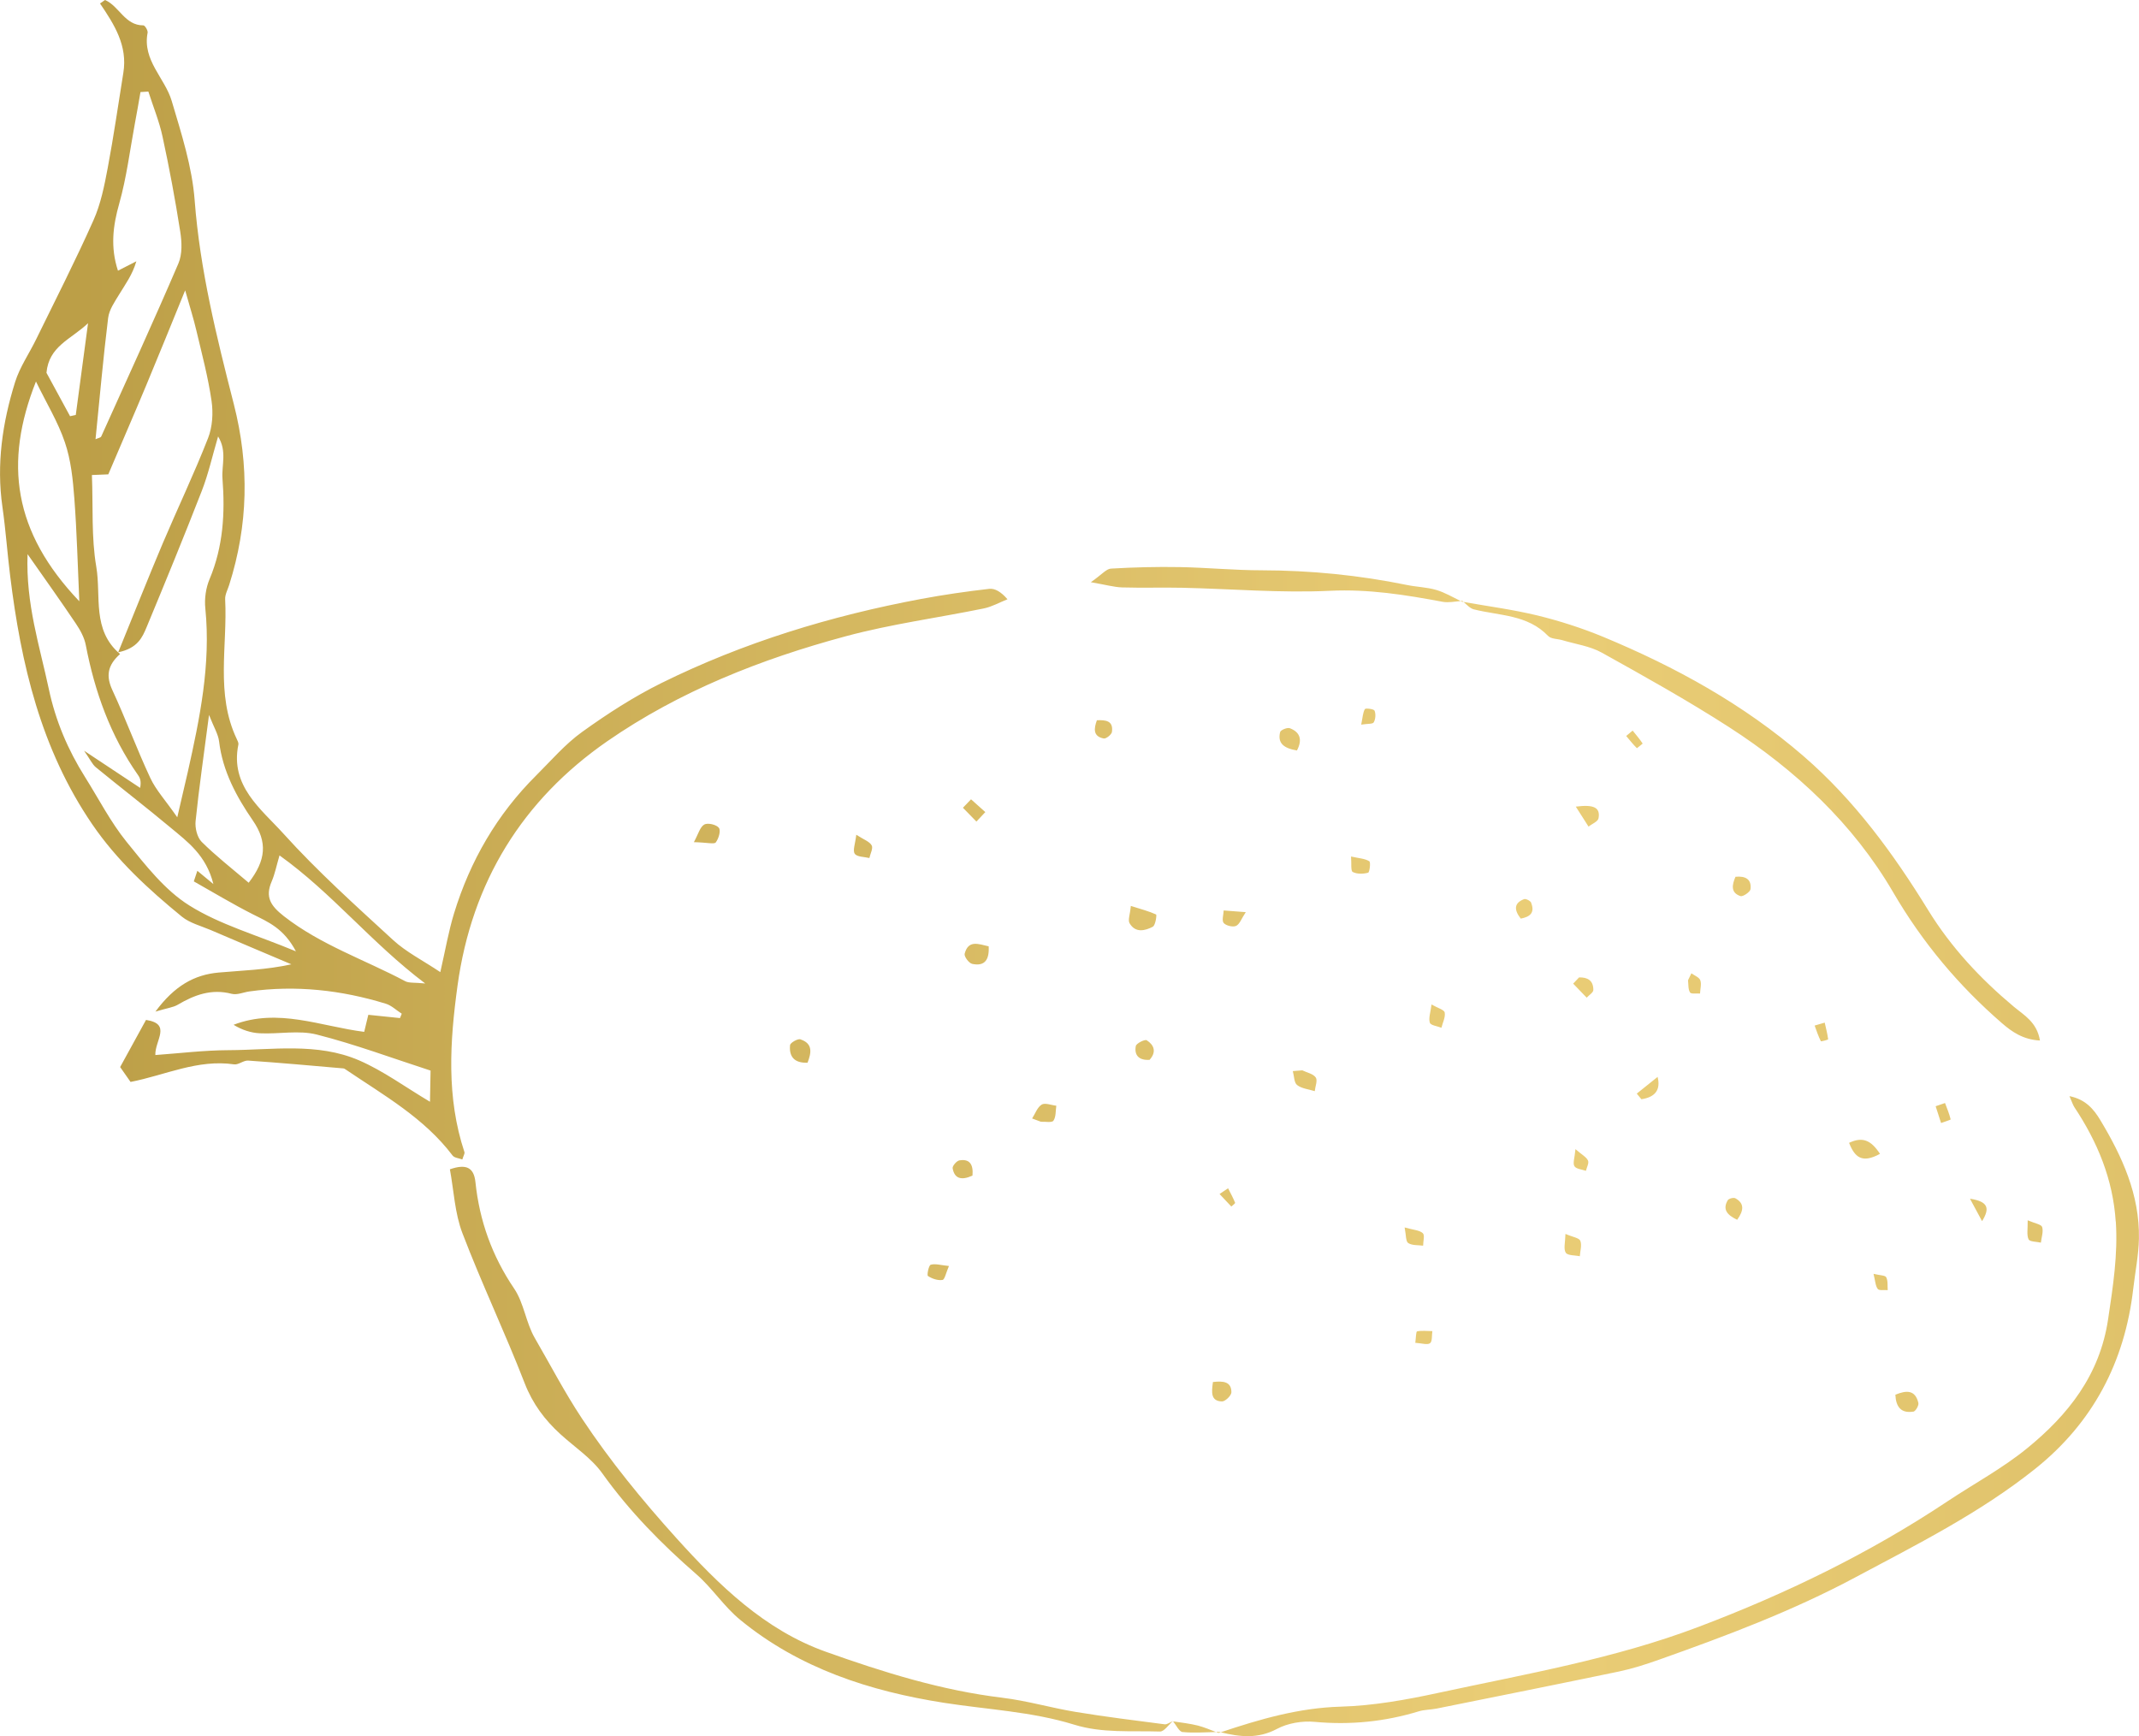 <?xml version="1.0" encoding="UTF-8"?><svg id="b" xmlns="http://www.w3.org/2000/svg" xmlns:xlink="http://www.w3.org/1999/xlink" viewBox="0 0 254.6 206.66"><defs><linearGradient id="d" x1="-955.87" y1="103.33" x2="645.34" y2="103.33" gradientUnits="userSpaceOnUse"><stop offset="0" stop-color="#eacd76"/><stop offset=".23" stop-color="#a68830"/><stop offset=".39" stop-color="#f4e5b9"/><stop offset=".55" stop-color="#a68830"/><stop offset=".71" stop-color="#eacd76"/><stop offset="1" stop-color="#a68830"/></linearGradient></defs><g id="c"><path d="m11.91.41l.59-.41c1.7.73,2.35,3.03,4.57,3.02.18,0,.55.61.5.87-.64,3.3,2.06,5.39,2.87,8.13,1.15,3.88,2.43,7.83,2.73,11.82.63,8.29,2.62,16.29,4.66,24.26,1.87,7.32,1.71,14.4-.55,21.52-.18.57-.51,1.16-.48,1.72.29,5.55-1.17,11.26,1.38,16.62.1.21.24.47.19.68-1,4.92,2.71,7.65,5.36,10.58,4.06,4.5,8.61,8.58,13.08,12.69,1.54,1.41,3.47,2.38,5.6,3.8.6-2.63.98-4.85,1.63-6.98,1.92-6.27,5.12-11.8,9.79-16.44,1.78-1.77,3.44-3.72,5.46-5.17,2.99-2.15,6.13-4.18,9.42-5.81,9.81-4.85,20.2-8.01,30.94-10.02,2.68-.5,5.38-.89,8.09-1.2.69-.08,1.43.37,2.18,1.24-.94.37-1.84.89-2.81,1.09-5.47,1.12-11.05,1.86-16.43,3.31-10.08,2.71-19.81,6.55-28.4,12.5-10.08,6.99-16.12,16.73-17.82,29.08-.92,6.7-1.34,13.29.82,19.82.06.18-.12.44-.25.88-.4-.15-.95-.19-1.16-.47-3.38-4.47-8.17-7.16-12.68-10.21-.1-.07-.21-.15-.32-.16-3.78-.33-7.55-.67-11.33-.93-.55-.04-1.15.52-1.67.45-4.35-.64-8.24,1.3-12.33,2.09l-1.24-1.77c1.01-1.85,2.03-3.69,3.08-5.61,3.09.47,1.05,2.43,1.11,4.18,2.91-.21,5.82-.57,8.72-.58,5.2-.02,10.54-.93,15.5,1.2,2.92,1.26,5.55,3.21,8.47,4.94.02-1,.04-2.11.07-3.71-4.54-1.47-8.98-3.13-13.55-4.29-2.13-.54-4.51-.04-6.77-.15-1.07-.05-2.13-.4-3.13-1.01,5.3-2.04,10.35.18,15.55.84.19-.79.33-1.36.49-2.03,1.25.13,2.51.26,3.77.39.07-.17.14-.34.21-.52-.63-.4-1.21-.98-1.9-1.19-5.31-1.63-10.72-2.23-16.25-1.46-.7.1-1.46.45-2.1.28-2.39-.62-4.41.12-6.41,1.3-.54.32-1.23.39-2.66.82,2.27-3.07,4.62-4.39,7.53-4.65,2.82-.25,5.66-.32,8.65-.98-3.19-1.35-6.39-2.7-9.58-4.07-1.17-.5-2.5-.83-3.46-1.61-3.97-3.25-7.72-6.68-10.67-11-6.11-8.95-8.47-19.06-9.76-29.55-.34-2.73-.53-5.48-.92-8.21-.73-5.09,0-10.04,1.51-14.87.56-1.79,1.68-3.39,2.51-5.1,2.3-4.7,4.68-9.36,6.81-14.14.87-1.94,1.3-4.11,1.7-6.23.71-3.76,1.25-7.55,1.86-11.33.53-3.24-1.08-5.76-2.77-8.25Zm-6.38,43.96c.85,1.57,1.83,3.37,2.81,5.17.23-.05.46-.1.68-.15.47-3.49.93-6.99,1.46-10.92-2.04,1.94-4.66,2.71-4.95,5.91Zm3.91,27.2c-.19-4.22-.29-8.23-.59-12.22-.17-2.25-.4-4.57-1.12-6.68-.82-2.45-2.21-4.7-3.45-7.26-3.83,9.67-2.71,17.9,5.16,26.16Zm25.79,41.68c-1.46-2.77-3.33-3.51-5.13-4.42-2.39-1.21-4.69-2.6-7.03-3.92.14-.42.28-.84.42-1.26.64.53,1.27,1.05,1.91,1.58-.86-3.44-3.07-5.03-5.11-6.73-2.92-2.44-5.94-4.76-8.88-7.17-.43-.35-.67-.93-1.4-1.97,2.65,1.76,4.66,3.09,6.67,4.42.15-.77,0-1.17-.25-1.52-3.28-4.68-5.15-9.91-6.22-15.48-.17-.89-.65-1.77-1.17-2.54-1.78-2.65-3.63-5.24-5.76-8.28-.22,5.96,1.45,10.95,2.53,16.05.8,3.78,2.27,7.24,4.31,10.48,1.63,2.59,3.04,5.36,4.96,7.73,2.23,2.75,4.53,5.73,7.46,7.56,3.63,2.28,7.94,3.48,12.69,5.46Zm-1.96-11.44c-.38,1.31-.56,2.24-.93,3.1-.81,1.88-.12,2.91,1.46,4.15,4.39,3.42,9.61,5.17,14.43,7.73.45.24,1.08.14,2.38.27-6.46-4.88-11.07-10.76-17.35-15.25Zm-8.39-16.72c-.61,4.7-1.19,8.66-1.6,12.65-.08.8.18,1.92.72,2.46,1.67,1.66,3.54,3.12,5.6,4.87,2.05-2.66,2.28-4.83.48-7.43-1.93-2.8-3.58-5.85-4-9.37-.1-.87-.62-1.69-1.2-3.17Zm-2.85-50.51c-1.72,4.21-3.15,7.75-4.62,11.27-1.46,3.5-2.98,6.98-4.52,10.61-.53.02-1.28.05-1.95.08.15,3.79-.08,7.42.52,10.92.6,3.52-.55,7.53,2.83,10.39-1.53,1.36-1.67,2.65-.92,4.28,1.6,3.45,2.91,7.03,4.52,10.47.67,1.44,1.81,2.66,3.21,4.68.52-2.24.89-3.79,1.24-5.34,1.44-6.42,2.77-12.85,2.1-19.52-.12-1.15.06-2.44.51-3.5,1.62-3.87,1.85-7.87,1.53-11.96-.12-1.56.57-3.24-.52-5.01-.7,2.38-1.16,4.47-1.93,6.45-2.12,5.45-4.34,10.86-6.58,16.25-.5,1.2-1.06,2.51-3.38,2.99,1.92-4.71,3.57-8.87,5.31-12.99,1.77-4.17,3.73-8.27,5.38-12.49.53-1.34.63-3,.42-4.44-.41-2.83-1.15-5.6-1.81-8.39-.33-1.42-.78-2.8-1.32-4.74Zm-5.31-23.62c-.22,1.26-.43,2.51-.67,3.76-.59,3.17-.98,6.39-1.85,9.48-.76,2.67-1.08,5.22-.16,8.02.75-.39,1.47-.75,2.19-1.12-.47,1.61-1.31,2.73-2.03,3.92-.54.89-1.21,1.84-1.33,2.83-.59,4.78-1.01,9.58-1.5,14.43.31-.14.61-.18.68-.33,3.09-6.85,6.22-13.68,9.18-20.58.48-1.11.42-2.57.22-3.82-.59-3.77-1.29-7.53-2.1-11.27-.39-1.83-1.12-3.59-1.69-5.38-.32.02-.64.04-.96.06Zm235.12,134.43c.26,3.96-.34,7.76-.92,11.65-.99,6.64-4.76,11.37-9.64,15.35-2.93,2.39-6.32,4.21-9.49,6.32-9.28,6.18-19.24,11.01-29.66,14.95-10.01,3.79-20.5,5.59-30.89,7.83-3.83.83-7.76,1.54-11.66,1.65-5,.14-9.64,1.5-14.28,3.05,2.26.55,4.42.81,6.69-.4,1.29-.69,3.02-.98,4.5-.84,4.23.39,8.33-.02,12.37-1.25.68-.21,1.42-.19,2.13-.33,7.25-1.46,14.5-2.91,21.74-4.42,1.61-.34,3.19-.85,4.74-1.4,7.96-2.82,15.84-5.78,23.33-9.78,7.38-3.94,14.85-7.68,21.42-12.92,6.87-5.48,10.68-12.7,11.69-21.42.23-2,.64-4,.68-6,.1-5.22-1.99-9.78-4.61-14.13-.75-1.24-1.71-2.44-3.66-2.83.31.71.41,1.04.59,1.32,2.75,4.14,4.59,8.56,4.92,13.62Zm-106.78,60.88c.08-.03.16-.05.25-.08-.08-.02-.15-.03-.23-.05l-.02.14Zm-25.74-4.19c-7.26-.87-14.19-3.04-21.01-5.47-7.31-2.6-12.75-7.94-17.79-13.52-4.04-4.48-7.88-9.16-11.26-14.26-2.06-3.11-3.75-6.37-5.6-9.56-1.06-1.82-1.29-4.16-2.46-5.89-2.63-3.88-4.13-8.07-4.61-12.68-.19-1.78-1.14-2.18-3.04-1.52.47,2.54.58,5.22,1.49,7.6,2.3,6.02,5.08,11.85,7.41,17.86.95,2.45,2.39,4.37,4.27,6.08,1.68,1.53,3.68,2.84,4.97,4.65,3.23,4.52,7.05,8.4,11.21,12.02,1.88,1.64,3.28,3.84,5.21,5.42,7.04,5.78,15.44,8.49,24.24,9.87,5.18.81,10.45,1.04,15.5,2.6,3.35,1.04,6.8.71,10.21.82.5.02,1.02-.79,1.53-1.23,0,0,.02,0,.03,0,0,0,0-.01-.01-.02,0,0,0,0,0,0,0,0,0,0,0,0,0,0-.03.03-.03.02-.32.13-.66.41-.96.37-3.52-.46-7.05-.89-10.56-1.47-2.93-.48-5.82-1.34-8.76-1.69Zm64.96-126.38c.35.37,1.12.33,1.68.5,1.57.47,3.29.7,4.69,1.48,5.11,2.84,10.23,5.7,15.14,8.86,7.93,5.11,14.79,11.5,19.55,19.67,3.49,5.98,7.78,11.1,12.95,15.58,1.19,1.03,2.52,1.96,4.52,2.06-.36-2.2-1.91-3.02-3.13-4.04-3.96-3.32-7.43-7.02-10.17-11.47-4.14-6.73-8.77-13.08-14.82-18.32-7.14-6.18-15.25-10.64-23.9-14.23-2.52-1.04-5.14-1.88-7.79-2.53-2.89-.7-5.86-1.09-8.8-1.61.4.34.77.76,1.22.88,3.05.77,6.41.61,8.85,3.17Zm-10.25-4.08c.06.01.12.02.18.03-.05-.05-.1-.09-.16-.13-.06,0-.13.01-.19.02.06.03.11.06.17.09h0Zm-40.44-1.7c2.38.07,4.76-.01,7.14.04,5.86.13,11.74.64,17.58.36,4.6-.22,8.97.48,13.4,1.31.69.13,1.43-.03,2.15-.09-.95-.46-1.87-1.01-2.87-1.31-1.13-.34-2.35-.36-3.52-.6-5.71-1.17-11.48-1.74-17.32-1.75-3.23,0-6.46-.32-9.69-.38-2.74-.05-5.49.02-8.23.18-.55.03-1.06.69-2.39,1.62,1.81.31,2.77.59,3.74.62Zm3.63,40.38c.32-.17.48-1.41.39-1.45-.85-.39-1.78-.63-3.01-1.02-.09,1.02-.37,1.68-.15,2.06.69,1.18,1.83.91,2.78.41Zm-22.4,3.23c-.08.32.51,1.12.9,1.2,1.51.32,2.05-.51,1.96-2.09-1.24-.28-2.42-.79-2.86.88Zm-19.53,10.18c-.32-.11-1.22.4-1.25.69-.14,1.35.5,2.16,2.08,2.09.45-1.16.66-2.27-.83-2.77Zm19.32-27.57c.54.55,1.07,1.1,1.61,1.65.35-.38.71-.75,1.06-1.13-.57-.51-1.13-1.01-1.7-1.52-.32.33-.64.67-.96,1Zm48.23,7.74c.18-.05.33-1.26.14-1.37-.53-.32-1.23-.35-2.17-.56.07.85-.05,1.71.2,1.84.5.26,1.25.25,1.82.09Zm-8.47-14.55c.68-1.28.37-2.19-.84-2.65-.3-.12-1.1.21-1.16.46-.33,1.34.46,1.93,2.01,2.19Zm-52.45,10.03c-.12,1.08-.45,1.88-.18,2.26.27.39,1.13.36,1.74.51.11-.52.47-1.17.27-1.51-.26-.46-.95-.69-1.83-1.26Zm86.12,50.17c.04-.62.27-1.32.06-1.84-.14-.35-.9-.44-1.77-.82-.02,1.01-.25,1.79.04,2.24.23.35,1.1.29,1.68.42Zm-77.26,1.01c-.24.07-.47,1.24-.33,1.34.49.32,1.17.56,1.73.47.27-.04.42-.86.77-1.66-.95-.09-1.61-.31-2.17-.15Zm112.99-13.2c-1.07-1.63-2.07-2.07-3.68-1.31.67,1.7,1.53,2.49,3.68,1.31Zm-26.47-9.16c-.93.75-1.71,1.37-2.48,1.99.18.22.36.45.55.67q2.5-.37,1.93-2.66Zm30.44,39.85c.26-.04.67-.74.6-1.04-.37-1.55-1.39-1.54-2.74-.98.07,1.47.69,2.24,2.14,2.01Zm-57.55-46.3c.1.32.9.41,1.38.6.15-.61.49-1.25.39-1.81-.06-.33-.82-.53-1.57-.96-.12.96-.37,1.63-.2,2.17Zm17.38-25.71c.66,1.03,1.08,1.7,1.51,2.37.41-.33,1.12-.6,1.19-1,.23-1.29-.58-1.65-2.7-1.38Zm-63.58,35.46c-.52.31-.77,1.08-1.14,1.65.35.13.7.26,1.05.39.52-.03,1.31.14,1.49-.13.31-.45.25-1.17.34-1.78-.59-.06-1.34-.38-1.75-.13Zm-38.79-31.22c.34-.44.62-1.39.37-1.72-.29-.39-1.33-.63-1.74-.4-.51.29-.71,1.13-1.24,2.1,1.61.04,2.41.27,2.61.03Zm102.75,16.08c-.23.25-.47.5-.7.74.54.56,1.08,1.11,1.61,1.67.28-.31.79-.61.79-.92.01-1.15-.72-1.52-1.7-1.49Zm-31.34,11.91c-.3-.44-1.05-.58-1.6-.85l-1.13.09c.16.57.14,1.37.51,1.66.55.43,1.39.5,2.1.73.06-.56.36-1.28.12-1.63Zm-12.24,36.26c-.17,1.23-.27,2.26,1.08,2.3.38.01,1.12-.7,1.12-1.09,0-1.27-.96-1.37-2.21-1.22Zm98.55-16.6c.07-.63.32-1.31.15-1.86-.1-.32-.87-.43-1.72-.8.02,1.03-.14,1.75.11,2.27.14.29.95.27,1.46.39Zm-129.53-8.85c.21,1.2,1,1.49,2.36.87.12-1.28-.3-2.03-1.56-1.81-.33.06-.85.67-.8.94Zm53.8,7.05c.18.91.12,1.65.43,1.85.46.3,1.17.23,1.77.31,0-.51.22-1.25-.04-1.49-.4-.36-1.11-.38-2.16-.68Zm1.26,13.72c.77.05,1.44.28,1.76.05.29-.21.2-.94.28-1.44-.61,0-1.24-.09-1.82.03-.13.03-.13.74-.21,1.35Zm38.32-14.64c.82-1.14.85-1.97-.21-2.56-.21-.12-.79.03-.91.23-.65,1.1-.07,1.76,1.12,2.33Zm-69.94-19.04c.85-.94.54-1.77-.34-2.33-.22-.14-1.24.37-1.3.69-.21,1.15.44,1.72,1.64,1.64Zm8.23,79.99c-.11,0-.21,0-.32.01.1.04.2.08.3.12,0,0,.02-.13.02-.13Zm-4.29.02c1.31.13,2.64.03,3.97,0-.72-.28-1.43-.58-2.16-.77-.97-.24-1.96-.35-2.95-.5.38.46.72,1.24,1.15,1.28Zm66.39-99.5c.29.1,1.16-.49,1.2-.83.14-1.21-.64-1.58-1.79-1.47-.42.97-.59,1.9.59,2.3Zm-75.78-18.76c.28.05.93-.47.97-.78.19-1.36-.77-1.43-1.79-1.39-.36.99-.48,1.92.81,2.17Zm99.01,43.76c.22.67.43,1.34.65,2.01.4-.15,1.15-.38,1.14-.43-.16-.67-.43-1.31-.67-1.95-.37.13-.74.25-1.11.38Zm-28.04-13.41c.02-.53.2-1.12.03-1.57-.13-.36-.69-.56-1.06-.83-.13.28-.27.56-.4.83.06.49,0,1.07.24,1.45.13.21.78.09,1.2.13Zm-20.09-10.79c-.09-.23-.64-.52-.85-.44-1.21.46-1.22,1.27-.4,2.32,1.04-.2,1.72-.65,1.24-1.87Zm42.43,46.1c-.04-.52.04-1.1-.18-1.53-.12-.24-.75-.22-1.51-.41.21.84.22,1.42.5,1.8.17.22.77.1,1.18.14Zm-77.57-43.35c.44-.2.65-.88,1.16-1.64-1.59-.12-2.11-.16-2.63-.2-.02.51-.24,1.2,0,1.49.27.32,1.09.52,1.46.35Zm14.9-23.96c.73-.12,1.36-.05,1.49-.27.22-.38.26-.99.1-1.39-.09-.21-1.07-.32-1.15-.19-.25.42-.26.99-.44,1.85Zm72.46,56.43c.68,1.26,1.06,1.97,1.44,2.67.96-1.55.72-2.34-1.44-2.67Zm-39.65-53.62s.7-.54.69-.56c-.36-.54-.78-1.03-1.19-1.54-.26.21-.52.43-.77.64.42.5.82,1,1.28,1.46Zm-6.06,50.29c.1-.42.39-.92.24-1.22-.19-.41-.71-.68-1.49-1.35-.09,1.05-.34,1.68-.12,2.03.21.34.89.38,1.37.55Zm28.42-17.63c-.4.12-.8.24-1.2.35.23.63.44,1.27.74,1.86.03.06.88-.18.87-.22-.09-.67-.26-1.33-.41-1.99Zm-71.02,19.72c-.34.23-.67.45-1.01.68.47.5.93,1,1.4,1.49.16-.15.48-.37.45-.45-.24-.59-.55-1.16-.84-1.73Z" style="fill:url(#d); stroke-width:0px;"/></g></svg>